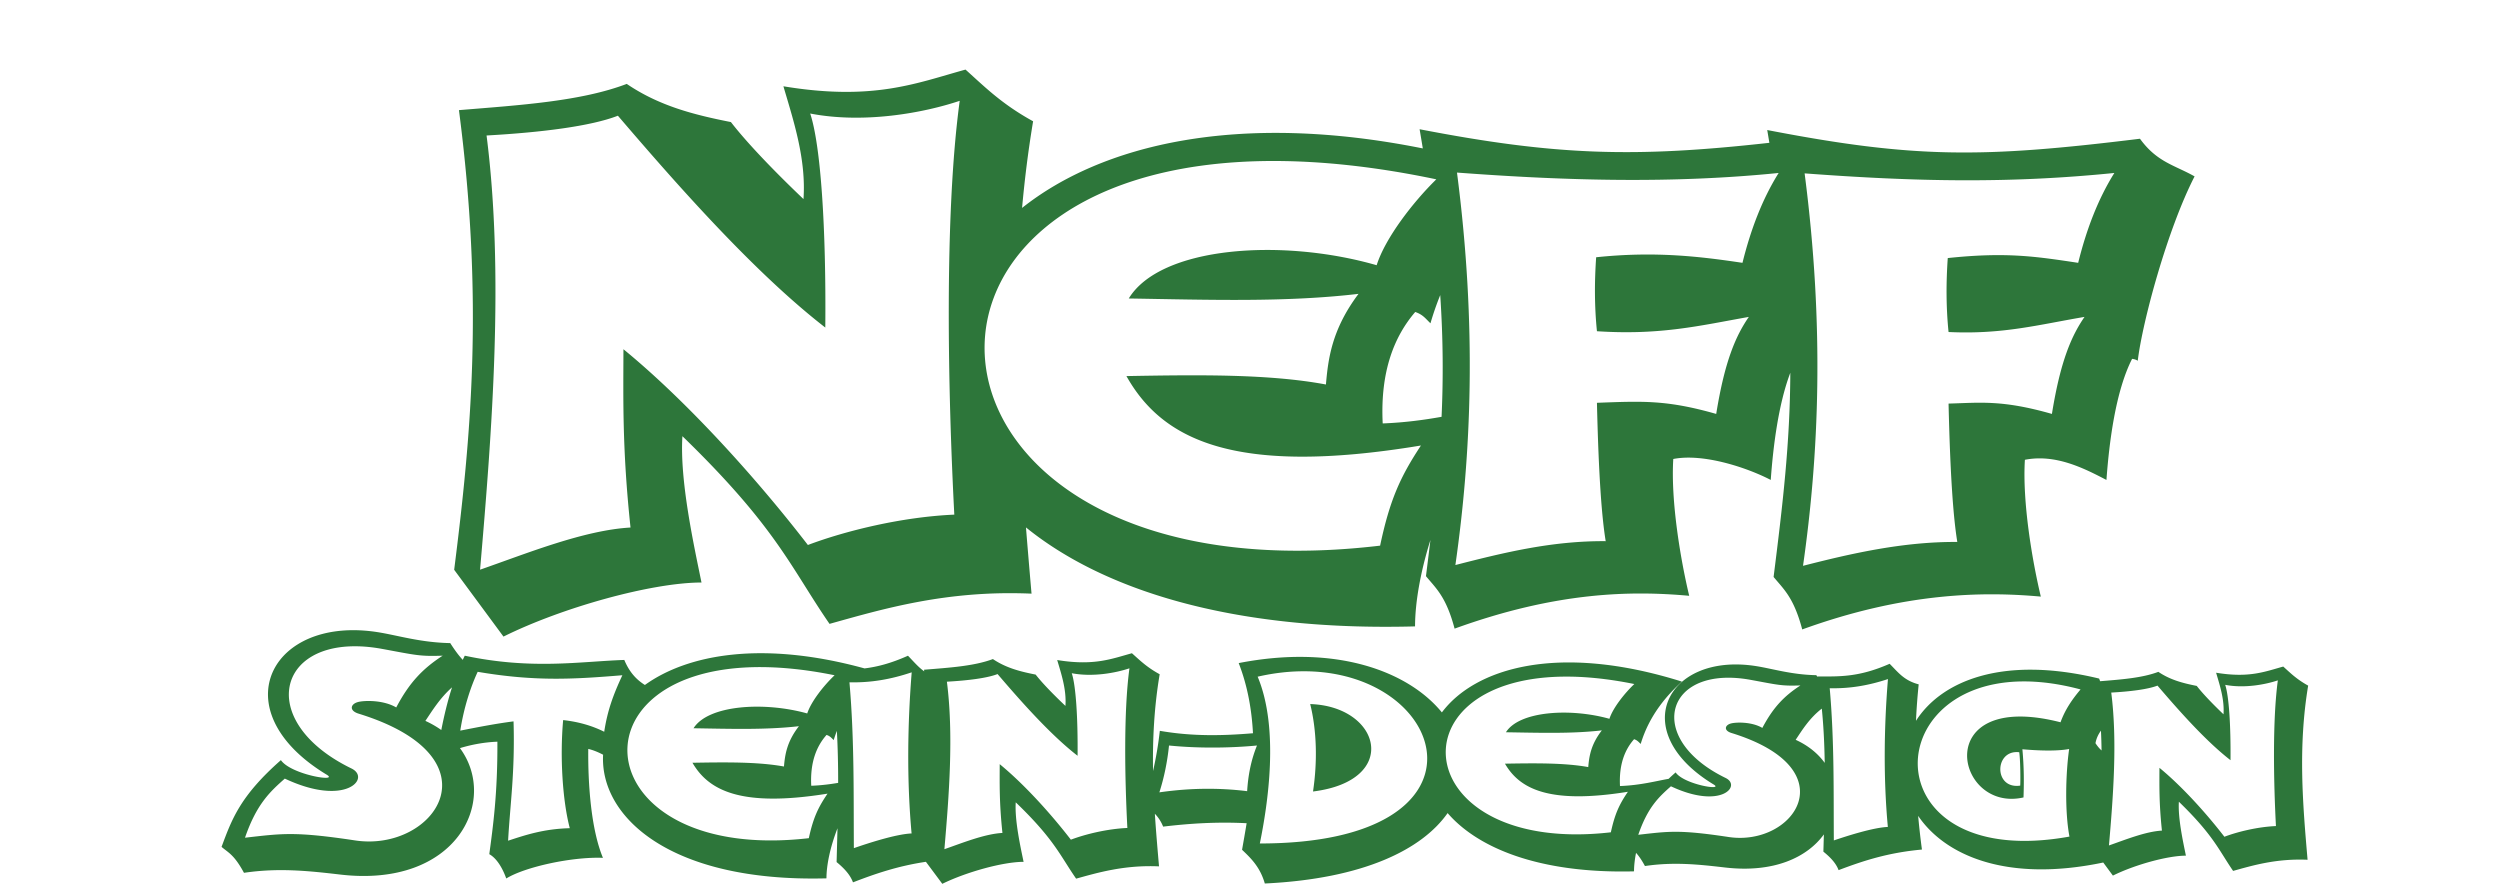 <svg xmlns="http://www.w3.org/2000/svg" width="1165.774" height="417.321" viewBox="0 0 308.444 110.416"><defs><filter id="b" color-interpolation-filters="sRGB"><feFlood flood-opacity=".49" flood-color="#000" result="flood"/><feComposite in="flood" in2="SourceGraphic" operator="in" result="composite1"/><feGaussianBlur in="composite1" stdDeviation="6" result="blur"/><feOffset dx="6" dy="6" result="offset"/><feComposite in="SourceGraphic" in2="offset" result="composite2"/></filter><filter id="a" color-interpolation-filters="sRGB"><feFlood flood-opacity=".49" flood-color="#000" result="flood"/><feComposite in="flood" in2="SourceGraphic" operator="in" result="composite1"/><feGaussianBlur in="composite1" stdDeviation="6" result="blur"/><feOffset dx="6" dy="6" result="offset"/><feComposite in="SourceGraphic" in2="offset" result="composite2"/></filter></defs><g fill="#2d763a" fill-rule="evenodd"><path d="M158.445 273.42c-41.805.02-57.653 39.865-12.336 67.283 6.026 3.646-16.62.036-21.328-6.783-19.137 16.842-22.914 27.766-27.633 40.385 3.156 2.723 5.848 3.58 10.44 12.082 16.099-2.398 30.057-.906 44.925.82 53.85 6.252 73.799-34.221 55.627-58.883 5.27-1.579 10.994-2.724 17.432-2.988.133 24.23-2.081 39.738-3.768 52.37 3.9 2.183 6.498 7.387 7.897 11.321 8.702-5.404 30.786-10.202 45.017-9.611-5.55-13.286-7.016-34.516-6.832-50.717 2.242.524 4.604 1.493 6.902 2.7-1.566 28.693 30.85 59.482 103.989 57.562.017-6.053 1.654-14.293 5.135-23.32-.127 5.222-.268 10.463-.413 15.74 3.468 2.842 6.329 5.884 7.627 9.443 10.36-4.001 20.766-7.582 33.952-9.566l7.636 10.254c11.077-5.464 28.237-10.228 37.838-10.239-1.48-7.19-4.18-19.318-3.648-27.705 18.027 17.322 20.682 24.844 28.111 35.534 10.035-2.77 22.321-6.43 38.598-5.721-.697-8.02-1.404-16.184-1.94-24.492 1.575 1.64 2.855 3.52 3.858 5.988 12.235-1.456 24.95-2.295 38.87-1.584-.743 4.576-1.5 8.747-2.126 12.37 4.226 4.016 8.414 8.098 10.594 15.696 46.096-2.202 73.28-15.927 85.105-32.789 13.87 16.072 42.275 28.239 86.785 27.131.007-2.502.318-5.412.942-8.607 1.2 1.313 2.527 3.134 4.146 6.133 13.376-1.992 24.973-.751 37.326.683 22.785 2.645 38.263-4.78 45.975-15.41l-.225 8.033c3.22 2.588 5.873 5.36 7.078 8.6 11.45-4.338 22.95-8.141 38.809-9.582a355.405 355.405 0 01-1.762-15.682c12.528 18.487 41.27 31.123 86.172 21.72l4.498 6.093c9.95-4.953 25.364-9.272 33.988-9.282-1.33-6.518-3.752-17.512-3.275-25.115 16.194 15.703 18.579 22.522 25.252 32.213 9.014-2.51 20.049-5.83 34.67-5.187-2.185-25.366-4.536-52.263.273-81.079-5.385-2.957-8.306-5.915-11.603-8.873-8.452 2.333-15.822 5.424-31.258 2.868 1.7 5.815 3.93 12.45 3.447 19.357-4.677-4.455-9.572-9.48-12.455-13.217-6.306-1.245-12.302-2.759-17.88-6.55-7.49 2.846-17.272 3.566-27.106 4.363-.157-.41-.315-.817-.473-1.235-45.126-10.906-73.512 1.23-85.27 19.674.263-5.613.674-11.272 1.266-16.974-6.845-1.818-9.44-5.487-13.527-9.582-14.357 6.3-23.179 5.93-33.625 5.896.014.08.025.16.04.24-.185-.28-.36-.533-.55-.83-11.653-.218-20.438-3.051-28.254-4.26-41.411-6.402-60.367 30.455-19.527 55.164 5.007 3.03-13.807.029-17.719-5.636a126.771 126.771 0 00-3.283 3c-5.561.935-12.866 2.981-22.62 3.345-.526-10.294 2.395-17.097 6.567-21.81 1.561.529 2.028 1.246 3.073 2.217 4.18-13.99 12.895-23.266 19.18-29.03-57.987-18.207-96.455-6.076-111.743 14.346-15.643-19.158-49.305-31.84-94.601-22.965 4.166 10.651 6.075 21.804 6.652 32.664-13.847 1.15-27.995 1.545-43.371-1.129a167.26 167.26 0 01-3.155 18.721c-.235-14.549.472-29.548 3.084-45.055-5.995-3.262-9.245-6.524-12.916-9.787-9.409 2.573-17.612 5.982-34.796 3.162 1.893 6.415 4.373 13.737 3.836 21.356-5.207-4.915-10.656-10.457-13.866-14.58-7.02-1.374-13.693-3.044-19.904-7.227-8.819 3.321-20.484 4.02-32.063 4.969.034.257.06.502.092.758-2.842-2.03-4.917-4.569-7.572-7.281-7.97 3.565-14.353 5.18-20.21 5.908-47.466-13.033-82.295-6.645-102.268 7.713-4.295-2.705-7.317-6.242-9.592-11.657-20.66.714-42.979 4.647-74.268-1.974-.323.629-.631 1.28-.941 1.93-1.866-2.002-3.654-4.408-5.826-7.797-14.027-.263-24.603-3.675-34.01-5.13-3.894-.601-7.623-.886-11.166-.884zm.8 7.49c3.894 0 8.128.39 12.68 1.229 15.887 2.925 17.454 3.524 28.172 3.152-9.127 5.947-15.4 12.304-21.62 24.102-6.132-3.603-15.135-3.294-17.933-2.487-3.427.99-4.043 4 .393 5.367 66.427 20.49 35.381 64.619-1.57 59.036-28.337-4.282-34.22-3.193-51.301-1.27 5.418-15.74 11.729-21.48 18.533-27.518 28.4 13.38 40.267-.23 31.04-4.714-42.058-20.44-36.034-56.897 1.606-56.897zm186.284 9.719c10.837-.19 23.177.953 37.037 3.777-4.985 4.728-10.914 12.18-12.737 17.783-20.25-5.66-46.156-3.914-52.937 6.89 17.117.273 33.64.815 49.066-.96-5.738 7.4-6.485 13.497-6.963 18.772-12.078-2.195-27.13-2.018-42.601-1.745 7.522 12.977 22.662 20.85 62.893 14.375-4.403 6.473-6.653 11.243-8.721 20.737-101.864 11.708-113.281-78.088-25.037-79.63zm174.31.543c-2.786 20.572-2.124 52.132-.97 74.33-9.407.407-19.566 2.91-26.301 5.455-9.051-11.745-21.548-25.676-33.131-35.164-.02 9.115-.23 17.84 1.271 32.025-8.383.469-18.75 4.697-27.023 7.573 2.151-24.915 4.346-53.076 1.166-77.99 9.722-.542 18.729-1.655 23.592-3.553 10.797 12.62 24.536 28.19 37.254 38.05.163-18.073-.835-32.805-2.715-38.445 9.711 1.883 20.433-.128 26.857-2.281zm81.983 1.383c67.55.62 90.59 80.194-21.278 80.17 3.697-18.076 9.143-53.41-1.015-77.653 7.84-1.8 15.305-2.582 22.293-2.517zm-385.42.248c27.13 4.635 45.304 3.395 67.36 1.597-4.297 9.185-6.96 16.52-8.452 26.313-6.12-3.043-12.507-4.709-19.123-5.434-1.552 17.282-.276 37.453 3.088 50.334-12.067.32-20.439 3.107-28.717 5.824.937-16.988 3.25-31.91 2.531-55.554-8.037 1.015-16.307 2.628-24.799 4.308 1.698-10.901 4.869-20.453 8.112-27.388zm202.06.234c-2.009 25.126-2.249 50.922-.05 75.016-7.24.326-19.873 4.414-26.877 6.843-.166-23.603.295-50.41-2.053-77.21 10.19.24 19.49-1.45 28.98-4.649zm302.727 2.016c9.863-.172 21.093.867 33.707 3.437-4.536 4.303-9.93 11.086-11.59 16.186-18.43-5.152-42.009-3.565-48.18 6.267 15.579.25 30.615.743 44.655-.873-5.223 6.735-5.902 12.284-6.336 17.084-10.992-1.997-24.69-1.834-38.77-1.586 6.846 11.81 20.623 18.975 57.237 13.082-4.008 5.89-6.054 10.23-7.936 18.871-92.705 10.656-103.097-71.066-22.787-72.468zm77.54.498c3.196 0 6.668.32 10.403 1.008 13.034 2.4 14.32 2.89 23.114 2.586-7.489 4.878-12.636 10.096-17.739 19.775-5.032-2.956-12.418-2.703-14.713-2.041-2.812.811-3.316 3.28.323 4.402 54.499 16.811 29.027 53.016-1.29 48.436-23.248-3.513-28.073-2.619-42.087-1.041 4.445-12.914 9.622-17.623 15.205-22.576 23.3 10.977 33.035-.19 25.465-3.87-34.505-16.769-29.562-46.68 1.32-46.68zm74.255.63c-1.88 23.059-2.104 46.732-.047 68.842-6.774.3-18.595 4.052-25.149 6.282-.155-21.661.278-46.263-1.92-70.858 9.535.221 18.237-1.33 27.116-4.265zm181.523.602c-2.542 18.775-1.94 47.578-.887 67.836-8.584.371-17.855 2.655-24.001 4.977-8.26-10.72-19.666-23.433-30.237-32.092-.018 8.318-.21 16.282 1.16 29.228-7.65.428-17.113 4.286-24.664 6.91 1.964-22.737 3.97-48.437 1.067-71.175 8.872-.494 17.09-1.51 21.529-3.242 9.854 11.517 22.392 25.728 33.998 34.726.15-16.494-.76-29.939-2.476-35.086 8.862 1.719 18.648-.117 24.511-2.082zm-119.816.51c8.302-.17 17.636.951 27.969 3.715-3.834 4.518-7.216 9.397-9.33 15.29-60.827-15.561-49.315 42.342-17.235 34.99.239-6.788.27-13.919-.52-22.419 9.678.821 16.933.778 21.772-.129-1.62 11.348-2.07 29.128.139 40.776-89.454 16.188-90.395-70.841-22.795-72.223zm-730.244 2.746c-2.085 6.506-3.713 13.327-4.989 19.857a45.32 45.32 0 00-7.41-4.242c3.28-4.893 6.801-10.63 12.399-15.615zm399.547 7.777c3.054 12.273 3.418 26.68 1.314 40.71 40.754-5.07 31.583-39.648-1.314-40.71zm238.193 2.123c.829 8.273 1.223 16.706 1.355 25.266-3.112-4.306-7.608-8.047-13.525-10.742 3.073-4.584 6.399-10.06 12.17-14.524zm129.965 10.258c.156 3.166.24 6.23.281 9.229-1.137-1.034-2.01-2.122-2.832-3.395.43-2.301 1.366-4.197 2.55-5.834zm-588.53.114c.446 7.955.608 16.03.6 24.2-3.712.63-7.849 1.17-12.531 1.344-.572-11.172 2.598-18.558 7.127-23.673 1.694.573 2.2 1.352 3.334 2.406a60.45 60.45 0 011.47-4.277zm154.637 6.806c13.788 1.377 28.533 1.179 40.961 0-2.88 7.086-4.139 14.172-4.582 21.258-13.141-1.62-26.748-1.494-40.867.55 2.186-6.771 3.74-14.317 4.488-21.808zm394.793 3.059c.343.004.696.026 1.06.068.533 3.825.611 13.132.448 15.545-12.04 1.757-12.128-15.743-1.508-15.613z" transform="translate(0 3.704) scale(.265)" filter="url(#a)"/><path d="M505.425 26.398c-22.926 6.328-42.915 14.708-84.785 7.774 4.614 15.773 10.656 33.776 9.346 52.512-12.686-12.085-25.964-25.712-33.783-35.85-17.107-3.378-33.37-7.486-48.502-17.771-21.487 8.166-49.91 9.884-78.122 12.216 11.598 89.116 5.612 151.903-2.222 214.002l22.955 31.102c26.988-13.434 68.798-25.153 92.191-25.178-3.606-17.681-10.18-47.503-8.884-68.125 43.926 42.593 50.393 61.093 68.494 87.379 24.451-6.81 54.383-15.815 94.043-14.07a5322.756 5322.756 0 01-2.59-30.834c35.428 28.722 94.994 48.41 181.148 46.078.03-10.794 2.325-24.75 7.16-40.233-.665 5.514-1.353 11.09-2.076 16.844 4.621 5.65 9.373 9.46 13.328 24.436 47.627-17.267 82.35-17.72 109.23-15.29-4.06-16.997-8.618-44.116-7.413-63.697 14.23-2.786 34.759 4.218 45.377 9.758 1.11-15.312 3.49-35.06 9.107-49.892-.13 32.947-3.571 61.578-7.78 95.054 4.622 5.65 9.374 9.461 13.329 24.438 47.627-17.267 84.2-17.72 111.082-15.29-4.06-16.997-8.619-44.116-7.414-63.697 14.23-2.786 27.353 3.847 37.97 9.387 1.28-17.672 4.251-41.266 11.94-56.375 0 0 1.37.07 2.639.873 2.106-17.843 13.74-61.089 26.46-85.826-9.344-5.29-17.489-6.584-25.429-17.533-73.534 9.045-104.885 9.21-173.539-4.053.346 2.016.667 3.978.994 5.951-63.073 7.02-99.457 5.922-162.844-6.322.52 3.027 1.016 6.003 1.493 8.934-86.074-17.297-149.45-1.761-186.57 27.703 1.198-13.294 2.867-26.737 5.138-40.34-14.608-8.022-22.528-16.043-31.47-24.065zm-2.705 14.543c-7.22 53.321-5.507 135.126-2.517 192.66-24.383 1.055-50.711 7.543-68.168 14.137-23.46-30.443-55.851-66.552-85.873-91.144-.052 23.624-.598 46.24 3.294 83.01-21.728 1.213-48.603 12.176-70.046 19.628 5.576-64.578 11.269-137.572 3.025-202.15 25.198-1.402 48.542-4.286 61.146-9.207 27.986 32.71 63.598 73.071 96.561 98.627.423-46.845-2.162-85.03-7.035-99.648 25.17 4.88 52.962-.331 69.613-5.913zm146.254 28.014c22.374.006 47.577 2.64 75.637 8.537-10.868 10.63-23.795 27.388-27.77 39.987-44.152-12.728-100.63-8.805-115.414 15.486 37.32.616 73.34 1.833 106.975-2.158-12.512 16.639-14.14 30.349-15.182 42.209-26.333-4.934-59.149-4.535-92.879-3.92 16.4 29.176 49.408 46.88 137.12 32.32-9.6 14.552-14.502 25.276-19.01 46.623-224.034 26.557-247.403-179.134-49.477-179.084zm85.264 5.389c51.817 3.882 100.846 5.126 149.763.185-7.713 12.326-13.062 26.565-16.845 41.838-19.642-2.947-40.687-5.491-68.125-2.592-.757 11.038-.845 22.411.369 34.434 29.622 1.94 47.96-2.633 70.709-6.666-5.932 8.635-11.17 20.194-15.18 45.17-23.072-6.587-34.302-5.974-55.53-5.182.809 34.663 2.28 53.388 4.073 64.422-25.003-.193-47.347 5.305-69.977 11.108 7.346-51.487 10.085-110.616.743-182.717zm306.058.185c-7.713 12.326-13.062 26.565-16.845 41.838-19.642-2.947-33.283-5.12-60.721-2.22-.756 11.037-.843 22.408.371 34.431 25.179 1.2 41.667-3.372 63.305-7.035-5.932 8.635-11.17 20.194-15.18 45.17-23.072-6.587-33.192-5.235-48.125-4.813.808 34.663 2.28 53.39 4.072 64.424-25.002-.193-49.196 5.303-71.826 11.106 7.346-51.487 10.083-110.614.74-182.715 51.818 3.882 95.292 4.755 144.21-.186zM726.44 131.391c1.372 20.693 1.43 39.048.621 56.67-8.082 1.436-17.129 2.684-27.406 3.08-1.216-24.491 5.524-40.681 15.15-51.895 3.601 1.258 4.677 2.966 7.086 5.275a135.88 135.88 0 014.549-13.13z" transform="translate(-16.404) scale(.265)" filter="url(#b)"/></g></svg>